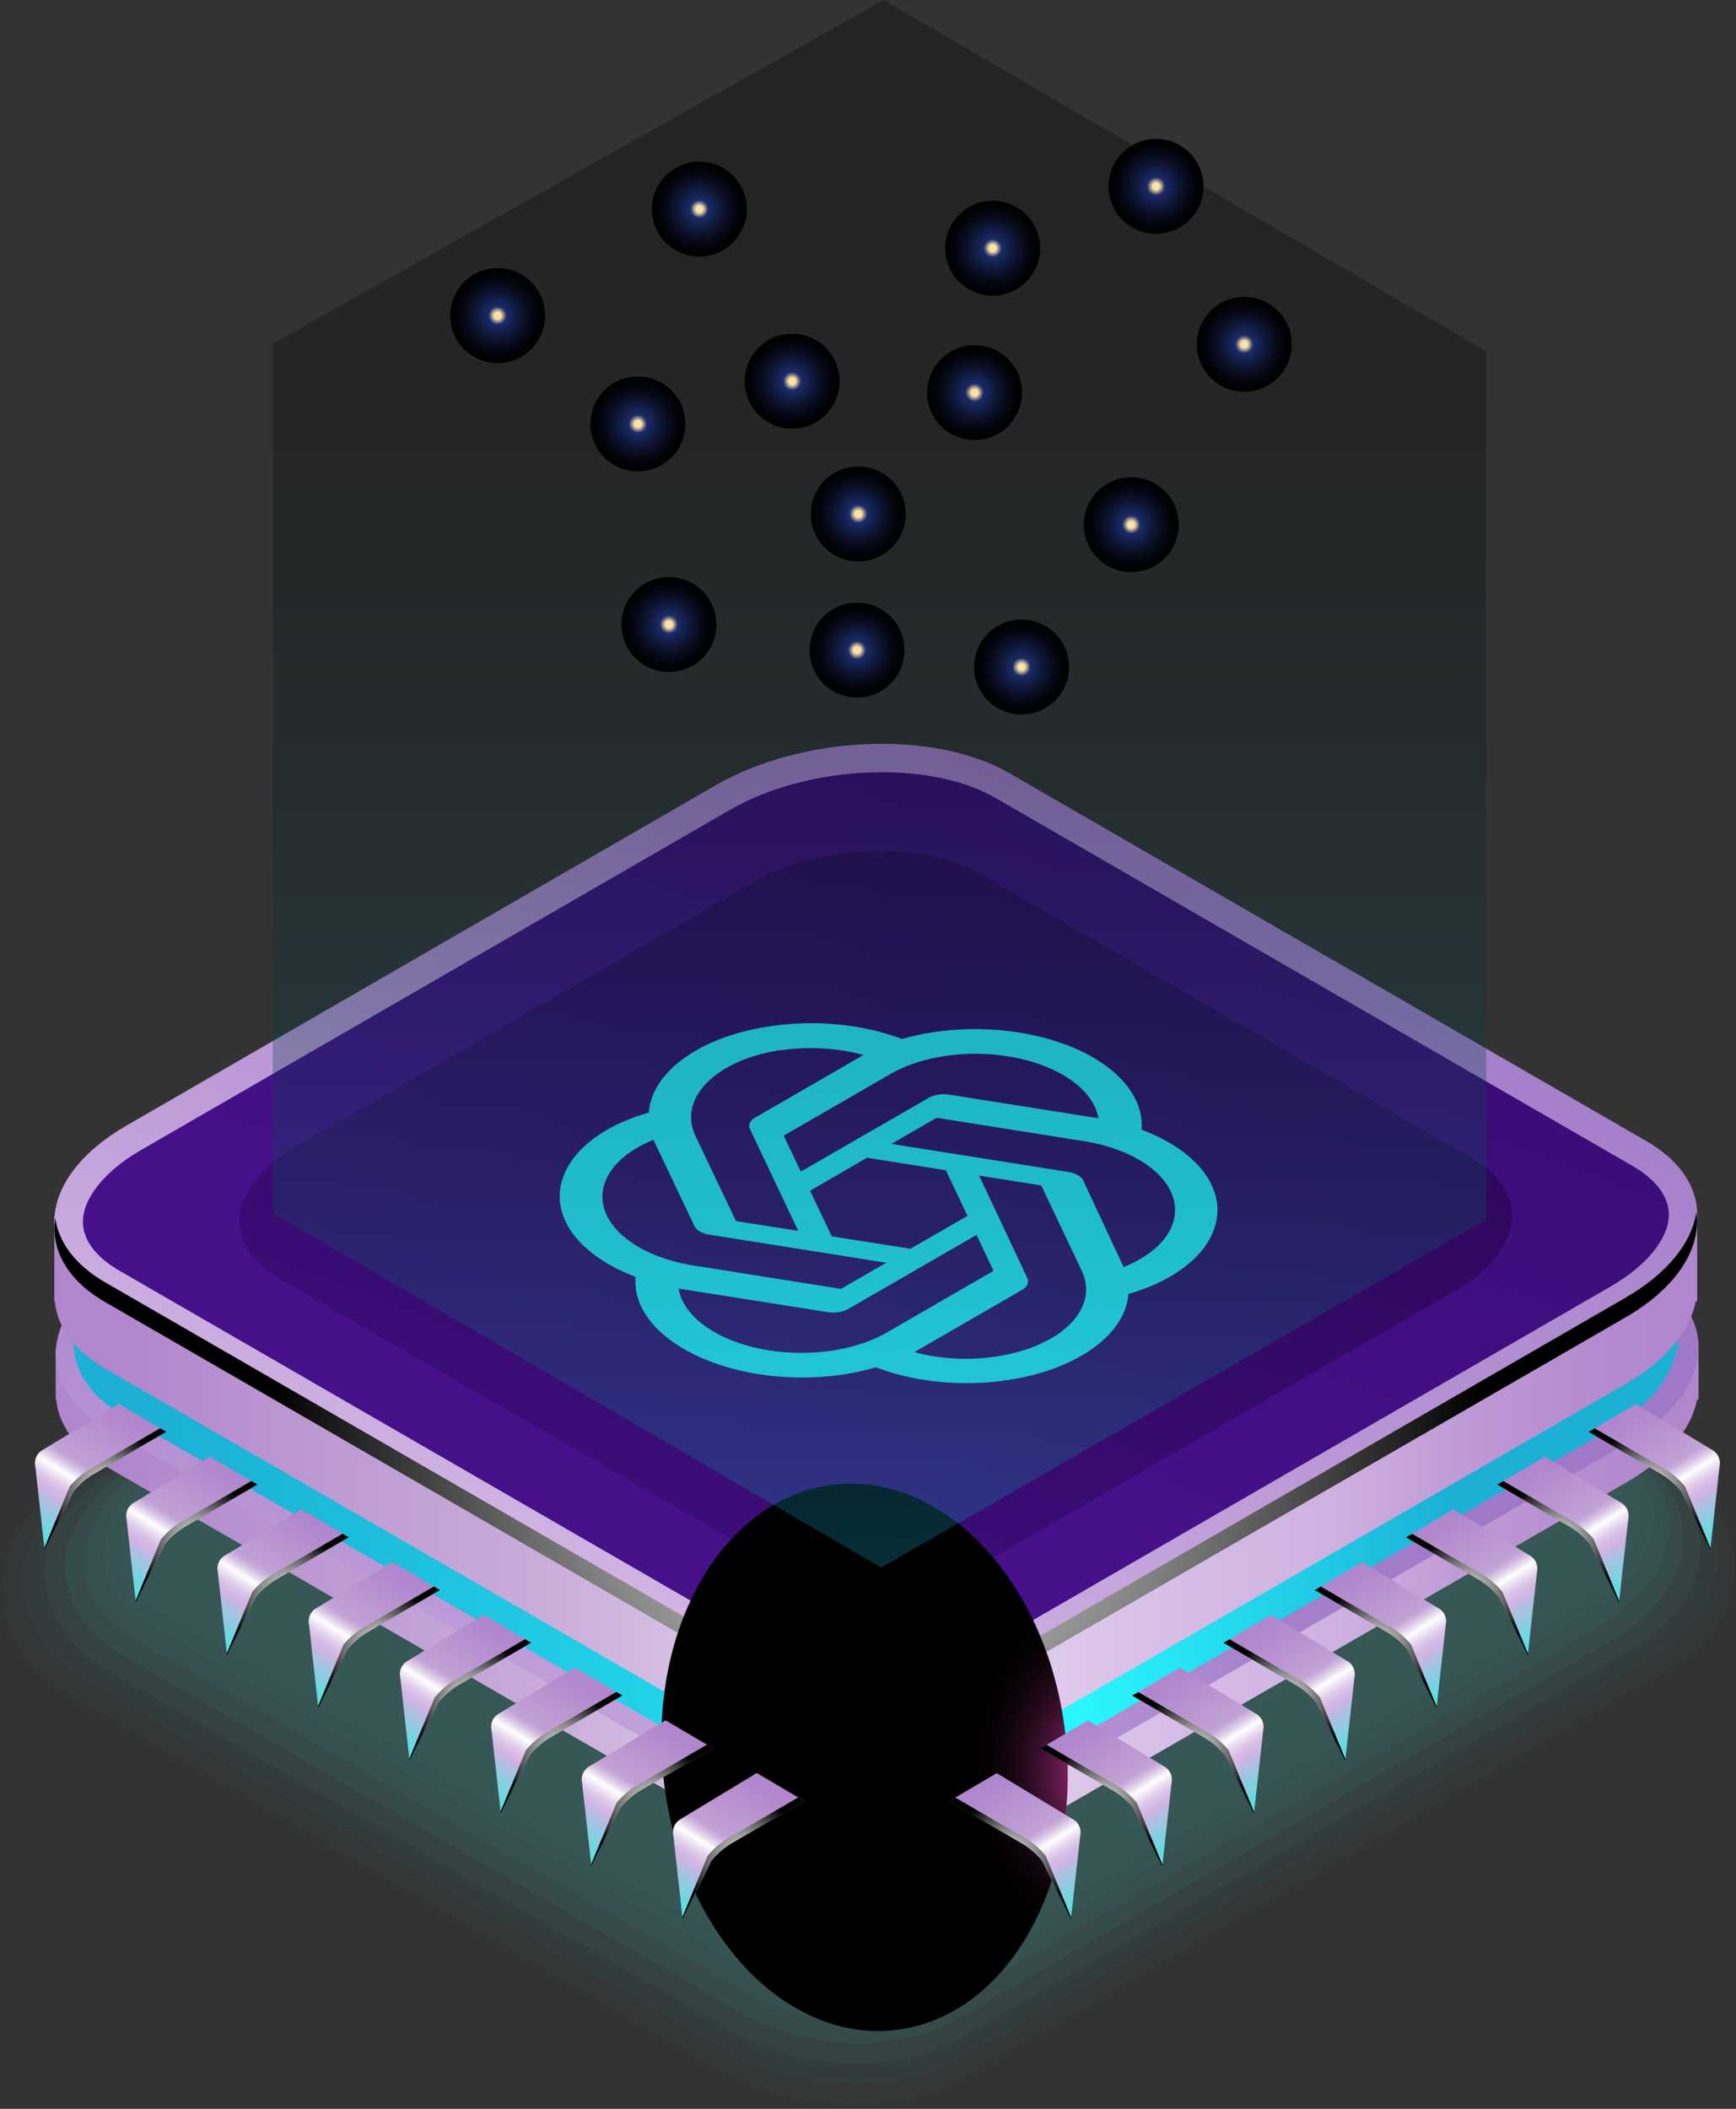 <svg xmlns="http://www.w3.org/2000/svg" width="266" height="323" fill="none"><rect width="100%" height="100%" fill="#333333" stroke="none"/><g fill="#43E8E1" opacity=".2"><path d="M130.665 322.37c6.28 0 11.97-1.37 16.47-3.97l109.13-63.15c6.01-3.47 9.45-8.96 9.45-15.06 0-6.69-4.15-12.92-11.38-17.09l-98.99-57.15c-5.68-3.28-12.78-5.08-20-5.08-6.28 0-11.97 1.37-16.47 3.97L9.735 227.98c-6.01 3.47-9.45 8.96-9.45 15.05 0 6.69 4.15 12.91 11.38 17.09l98.99 57.15c5.68 3.28 12.78 5.08 20 5.08l.01.02z" opacity=".1"/><path d="m119.766 165.28-106.52 61.64c-5.46 3.15-9.44 8.77-9.67 14.31-.26 6.4 3.31 12.58 10.49 16.73l97.6 56.35c5.54 3.2 12.48 4.94 19.49 4.91 4.27-.02 8.25-.71 11.75-1.98 1.42-.51 3.02-1.27 4.26-1.99l106.28-61.5c5.46-3.15 9.41-8.75 9.64-14.29.26-6.4-3.31-12.58-10.49-16.73l-97.1-56.06c-2.05-1.19-4.82-2.43-7.2-3.19a42.138 42.138 0 0 0-12.36-2c-6.14-.05-11.77 1.26-16.17 3.8z" opacity=".18"/><path d="m120.656 165.73-103.9 60.12c-4.91 2.84-9.46 8.59-9.89 13.57-.53 6.15 2.47 12.25 9.61 16.37l96.21 55.55c5.39 3.11 12.18 4.79 18.97 4.74 4.16-.03 8.03-.75 11.41-2 1.27-.47 3.01-1.32 4.13-1.96l103.44-59.85c4.91-2.84 9.39-8.56 9.82-13.53.53-6.15-2.47-12.25-9.61-16.37l-95.21-54.97c-1.85-1.07-4.89-2.49-7.03-3.19-3.78-1.24-7.9-2.03-12.08-2.1-6.01-.1-11.56 1.14-15.87 3.63v-.01z" opacity=".26"/><path d="m121.556 166.17-101.29 58.61c-4.37 2.52-9.52 8.43-10.11 12.82-.8 5.94 1.63 11.91 8.72 16.01l94.82 54.74c5.25 3.03 11.87 4.64 18.46 4.56 4.04-.05 7.8-.79 11.07-2.03 1.13-.43 3.01-1.36 4-1.93l100.59-58.2c4.37-2.52 9.41-8.37 10.01-12.76.8-5.94-1.63-11.91-8.72-16.01l-93.32-53.88c-1.64-.95-4.96-2.55-6.86-3.19-3.69-1.25-7.71-2.09-11.8-2.2-5.88-.15-11.36 1.03-15.56 3.45l-.01.01z" opacity=".35"/><path d="m122.454 166.62-98.68 57.1c-3.82 2.21-10.33 8.2-10.33 12.08-2.12 5.48.79 11.58 7.83 15.65l93.43 53.94c5.1 2.95 11.57 4.49 17.94 4.39 3.93-.06 7.58-.84 10.74-2.05.98-.38 3-1.4 3.86-1.9l97.74-56.56c3.82-2.21 10.19-8.12 10.19-12 2.12-5.48-.79-11.58-7.84-15.64l-91.42-52.78c-1.44-.83-5.04-2.61-6.69-3.19-3.59-1.25-7.51-2.16-11.52-2.3-5.75-.2-11.16.91-15.26 3.28l.01-.02z" opacity=".43"/><path d="m123.356 167.07-96.06 55.59c-3.28 1.89-10.55 8.01-10.55 11.33-2.65 5.17-.05 11.24 6.95 15.28l92.03 53.14c4.96 2.86 11.27 4.34 17.43 4.21 3.82-.08 7.35-.88 10.4-2.08.84-.33 2.99-1.45 3.73-1.87l94.89-54.91c3.28-1.89 10.38-7.91 10.38-11.23 2.65-5.18.05-11.24-6.95-15.28l-89.53-51.69c-1.23-.71-5.11-2.68-6.52-3.18-3.49-1.26-7.32-2.22-11.24-2.4-5.62-.26-10.95.8-14.96 3.11v-.02z" opacity=".51"/><path d="m124.244 167.51-93.45 54.07c-2.73 1.58-10.77 7.82-10.77 10.59-3.18 4.87-.89 10.91 6.06 14.92l90.64 52.33c4.81 2.78 10.97 4.19 16.91 4.04 3.71-.1 7.13-.92 10.06-2.1.7-.28 2.98-1.49 3.6-1.85l92.05-53.26c2.73-1.58 10.56-7.7 10.56-10.47 3.18-4.87.89-10.91-6.06-14.92l-87.64-50.6c-1.03-.59-5.18-2.75-6.35-3.18-3.4-1.26-7.13-2.29-10.96-2.51-5.49-.31-10.75.68-14.66 2.94h.01z" opacity=".59"/><path d="m125.146 167.96-90.83 52.56c-2.18 1.26-10.99 7.63-10.99 9.84-3.71 4.57-1.73 10.57 5.18 14.56l89.25 51.53c4.67 2.69 10.66 4.04 16.4 3.87 3.6-.11 6.9-.96 9.73-2.13.56-.23 2.98-1.53 3.47-1.82l89.2-51.62c2.18-1.26 10.75-7.49 10.75-9.71 3.71-4.57 1.73-10.57-5.18-14.56l-85.75-49.51c-.82-.47-5.25-2.82-6.18-3.18-3.31-1.26-6.93-2.36-10.69-2.61-5.35-.36-10.55.57-14.35 2.77l-.01.01z" opacity=".67"/><path d="m126.046 168.4-88.22 51.05c-1.64.95-11.21 7.44-11.21 9.1-4.23 4.27-2.57 10.24 4.29 14.2l87.86 50.72c4.52 2.61 10.36 3.89 15.88 3.69 3.48-.13 6.67-1 9.39-2.15.42-.18 2.97-1.57 3.34-1.79l86.35-49.97c1.64-.95 10.93-7.28 10.93-8.94 4.23-4.27 2.57-10.24-4.29-14.2l-83.86-48.41c-.62-.36-5.31-2.9-6.01-3.18-3.21-1.27-6.74-2.42-10.41-2.71-5.22-.41-10.34.45-14.05 2.59h.01z" opacity=".75"/><path d="m126.945 168.85-85.61 49.54c-1.09.63-11.43 7.25-11.43 8.36-4.76 3.97-3.41 9.9 3.4 13.84l86.47 49.92c4.38 2.53 10.06 3.74 15.37 3.52 3.37-.14 6.45-1.04 9.05-2.18.28-.12 2.96-1.62 3.21-1.76l83.51-48.32c1.09-.63 11.12-7.07 11.12-8.18 4.76-3.97 3.41-9.9-3.4-13.84l-81.96-47.32c-.41-.24-5.38-2.99-5.84-3.18-3.12-1.28-6.55-2.49-10.13-2.81-5.09-.46-10.14.34-13.75 2.42l-.01-.01z" opacity=".84"/><path d="m127.835 169.29-82.99 48.02c-.55.32-11.65 7.06-11.65 7.61-5.29 3.66-4.25 9.57 2.52 13.48l85.07 49.12c4.23 2.44 9.76 3.59 14.85 3.34 3.26-.16 6.22-1.08 8.72-2.2.14-.06 2.95-1.66 3.08-1.73l80.66-46.67c.55-.32 11.31-6.86 11.31-7.41 5.29-3.66 4.25-9.57-2.52-13.48l-80.07-46.23c-.21-.12-5.44-3.08-5.67-3.18-3.03-1.28-6.35-2.56-9.85-2.92-4.96-.51-9.94.22-13.45 2.25h-.01z" opacity=".92"/><path d="m144.516 285.49 92.25-53.38c5.82-3.36 5.09-9.23-1.63-13.12l-83.68-48.31c-6.72-3.88-16.89-4.3-22.72-.94l-92.25 53.38c-5.82 3.36-5.09 9.23 1.63 13.12l83.68 48.31c6.72 3.88 16.89 4.3 22.72.94z"/></g><path fill="url(#a)" d="M260.275 206.58h-2.51c-1.27-1.63-3.02-3.13-5.29-4.44l-97.59-56.35c-11.55-6.67-31.72-5.83-45.06 1.87l-90.25 52.11c-3.54 2.05-6.22 4.38-8.07 6.81h-2.97v7.78h.08c.37 3.87 2.9 7.53 7.72 10.31l97.59 56.35c11.55 6.67 31.72 5.83 45.06-1.87l90.25-52.11c6.33-3.66 9.95-8.2 10.8-12.68h.23v-7.78h.01z"/><path fill="url(#b)" d="m113.926 275.08-97.59-56.35c-11.55-6.67-10.1-18.32 3.24-26.02l90.25-52.11c13.34-7.7 33.51-8.54 45.06-1.87l97.59 56.35c11.55 6.67 10.1 18.32-3.24 26.02l-90.25 52.11c-13.34 7.7-33.51 8.54-45.06 1.87z"/><path fill="url(#c)" d="M257.116 193.13h-2.45c-1.24-1.59-2.95-3.06-5.17-4.34l-95.31-55.02c-11.28-6.51-30.98-5.7-44 1.82l-88.14 50.89c-3.46 2-6.08 4.27-7.88 6.65h-2.9v13.6h.08c.36 3.78 2.83 7.35 7.54 10.07l95.31 55.03c11.28 6.51 30.98 5.69 44-1.82l88.14-50.89c6.18-3.57 9.72-8.01 10.55-12.38h.22v-13.6l.01-.01z"/><path fill="url(#d)" d="M260.064 186.27h-2.51c-1.27-1.63-3.02-3.13-5.29-4.44l-97.59-56.35c-11.55-6.67-31.72-5.83-45.06 1.87l-90.25 52.11c-3.54 2.05-6.22 4.38-8.07 6.81h-2.97v13.07h.08c.37 3.87 2.9 7.53 7.72 10.31l97.59 56.35c11.55 6.67 31.72 5.83 45.06-1.87l90.25-52.11c6.33-3.66 9.95-8.2 10.8-12.68h.23v-13.07h.01z"/><path fill="url(#e)" d="m113.725 254.78-97.6-56.35c-11.55-6.67-10.1-18.32 3.24-26.02l90.25-52.11c13.34-7.7 33.51-8.54 45.06-1.87l97.59 56.35c11.55 6.67 10.1 18.32-3.24 26.02l-90.25 52.11c-13.34 7.7-33.51 8.54-45.06 1.87h.01z"/><path fill="url(#f)" d="M133.295 254.91c-6.84 0-13.01-1.39-17.39-3.92l-97.59-56.35c-2.56-1.48-5.61-3.98-5.61-7.52 0-3.54 3.31-7.74 8.85-10.94l90.25-52.11c6.37-3.68 14.86-5.79 23.31-5.79 6.84 0 13.01 1.39 17.39 3.92l97.59 56.35c2.56 1.48 5.61 3.98 5.61 7.52 0 3.54-3.31 7.74-8.85 10.94l-90.25 52.11c-6.37 3.68-14.86 5.78-23.31 5.78v.01z"/><path fill="url(#g)" d="m118.346 239.41-75.59-43.64c-8.95-5.16-7.82-14.19 2.51-20.15l69.9-40.36c10.33-5.96 25.96-6.61 34.9-1.45l75.59 43.64c8.95 5.16 7.82 14.19-2.51 20.15l-69.9 40.36c-10.33 5.96-25.96 6.61-34.9 1.45z"/><path fill="url(#h)" d="m249.036 198.79-90.25 52.11c-13.34 7.7-33.51 8.54-45.06 1.87l-97.6-56.35c-4.63-2.68-7.14-6.16-7.66-9.86-.71 4.8 1.78 9.49 7.66 12.88l97.59 56.35c11.55 6.67 31.72 5.83 45.06-1.87l90.25-52.11c7.98-4.61 11.67-10.63 10.9-16.15-.69 4.63-4.35 9.36-10.9 13.13h.01z" style="mix-blend-mode:color-dodge"/><path fill="url(#i)" d="M137.085 310.945c17.001-1.877 28.718-22.102 26.171-45.175-2.547-23.072-18.394-40.254-35.395-38.377-17.001 1.876-28.718 22.102-26.171 45.174 2.547 23.073 18.394 40.255 35.395 38.378z" style="mix-blend-mode:color-dodge"/><path fill="url(#j)" d="m243.416 219.31 7.27-4.28 11.73 7.09c.86.52 1.28 1.53 1.06 2.51l-1.42 12.78-4.41-8.96a11.54 11.54 0 0 0-3.11-2.67l-11.11-6.47h-.01z"/><path fill="url(#k)" d="M258.206 227.7a11.54 11.54 0 0 0-3.11-2.67l-10.75-6.26-.93.54 11.11 6.47c1.19.69 2.24 1.6 3.11 2.67l4.41 8.96.06-.25-3.91-9.46h.01z" style="mix-blend-mode:color-dodge"/><path fill="url(#l)" d="m229.426 227.39 7.27-4.28 11.73 7.09c.86.52 1.28 1.53 1.06 2.51l-1.42 12.78-4.41-8.96a11.54 11.54 0 0 0-3.11-2.67l-11.11-6.47h-.01z"/><path fill="url(#m)" d="M244.216 235.78a11.54 11.54 0 0 0-3.11-2.67l-10.75-6.26-.93.54 11.11 6.47c1.19.69 2.24 1.6 3.11 2.67l4.41 8.96.06-.25-3.91-9.46h.01z" style="mix-blend-mode:color-dodge"/><path fill="url(#n)" d="m215.445 235.47 7.27-4.28 11.73 7.09c.86.52 1.28 1.53 1.06 2.51l-1.42 12.78-4.41-8.96a11.54 11.54 0 0 0-3.11-2.67l-11.11-6.47h-.01z"/><path fill="url(#o)" d="M230.235 243.86a11.54 11.54 0 0 0-3.11-2.67l-10.75-6.26-.93.54 11.11 6.47c1.19.69 2.24 1.6 3.11 2.67l4.41 8.96.06-.25-3.91-9.46h.01z" style="mix-blend-mode:color-dodge"/><path fill="url(#p)" d="m201.465 243.55 7.27-4.28 11.73 7.09c.86.52 1.28 1.53 1.06 2.51l-1.42 12.78-4.41-8.96a11.54 11.54 0 0 0-3.11-2.67l-11.11-6.47h-.01z"/><path fill="url(#q)" d="M216.245 251.94a11.54 11.54 0 0 0-3.11-2.67l-10.75-6.26-.93.54 11.11 6.47c1.19.69 2.24 1.6 3.11 2.67l4.41 8.96.06-.25-3.91-9.46h.01z" style="mix-blend-mode:color-dodge"/><path fill="url(#r)" d="m187.475 251.63 7.27-4.28 11.73 7.09c.86.52 1.28 1.53 1.06 2.51l-1.42 12.78-4.41-8.96a11.54 11.54 0 0 0-3.11-2.67l-11.11-6.47h-.01z"/><path fill="url(#s)" d="M202.265 260.02a11.54 11.54 0 0 0-3.11-2.67l-10.75-6.26-.93.54 11.11 6.47c1.19.69 2.24 1.6 3.11 2.67l4.41 8.96.06-.25-3.91-9.46h.01z" style="mix-blend-mode:color-dodge"/><path fill="url(#t)" d="m173.496 259.71 7.27-4.28 11.73 7.09c.86.52 1.28 1.53 1.06 2.51l-1.42 12.78-4.41-8.96a11.54 11.54 0 0 0-3.11-2.67l-11.11-6.47h-.01z"/><path fill="url(#u)" d="M188.274 268.1a11.54 11.54 0 0 0-3.11-2.67l-10.75-6.26-.93.54 11.11 6.47c1.19.69 2.24 1.6 3.11 2.67l4.41 8.96.06-.25-3.91-9.46h.01z" style="mix-blend-mode:color-dodge"/><path fill="url(#v)" d="m159.445 267.79 7.27-4.28 11.73 7.09c.86.52 1.28 1.53 1.06 2.51l-1.42 12.78-4.41-8.96a11.54 11.54 0 0 0-3.11-2.67l-11.11-6.47h-.01z"/><path fill="url(#w)" d="M174.226 276.18a11.54 11.54 0 0 0-3.11-2.67l-10.75-6.26-.93.54 11.11 6.47c1.19.69 2.24 1.6 3.11 2.67l4.41 8.96.06-.25-3.91-9.46h.01z" style="mix-blend-mode:color-dodge"/><path fill="url(#x)" d="m145.455 275.87 7.27-4.28 11.73 7.09c.86.52 1.28 1.53 1.06 2.51l-1.42 12.78-4.41-8.96a11.54 11.54 0 0 0-3.11-2.67l-11.11-6.47h-.01z"/><path fill="url(#y)" d="M160.245 284.26a11.54 11.54 0 0 0-3.11-2.67l-10.75-6.26-.93.54 11.11 6.47c1.19.69 2.24 1.6 3.11 2.67l4.41 8.96.06-.25-3.91-9.46h.01z" style="mix-blend-mode:color-dodge"/><path fill="url(#z)" d="m25.465 219.31-7.27-4.28-11.72 7.09a2.32 2.32 0 0 0-1.06 2.5l1.42 12.78 4.41-8.95a11.54 11.54 0 0 1 3.11-2.67l11.11-6.47z"/><path fill="url(#A)" d="M10.685 227.69a11.54 11.54 0 0 1 3.11-2.67l10.74-6.26.93.54-11.11 6.47c-1.19.69-2.24 1.6-3.11 2.67l-4.41 8.95-.06-.25 3.91-9.46v.01z" style="mix-blend-mode:color-dodge"/><path fill="url(#B)" d="m39.446 227.39-7.27-4.28-11.72 7.09a2.32 2.32 0 0 0-1.06 2.5l1.42 12.78 4.41-8.95a11.54 11.54 0 0 1 3.11-2.67l11.11-6.47z"/><path fill="url(#C)" d="M24.666 235.77a11.54 11.54 0 0 1 3.11-2.67l10.74-6.26.93.54-11.11 6.47c-1.19.69-2.24 1.6-3.11 2.67l-4.41 8.95-.06-.25 3.91-9.46v.01z" style="mix-blend-mode:color-dodge"/><path fill="url(#D)" d="m53.424 235.46-7.27-4.28-11.72 7.09a2.32 2.32 0 0 0-1.06 2.5l1.42 12.78 4.41-8.95a11.54 11.54 0 0 1 3.11-2.67l11.11-6.47z"/><path fill="#28E9F8" fill-rule="evenodd" d="M172.91 198.185c6.372-1.831 11.029-5.163 12.803-9.156 2.786-6.071-1.575-12.541-10.794-15.999.421-5.184-3.994-10.149-11.563-13.003-7.569-2.854-17.161-3.19-25.152-.882-6.008-2.301-13.391-3-20.289-1.945-10.553 1.567-18.025 6.919-18.505 13.215-6.389 1.821-11.046 5.153-12.82 9.145-2.768 6.082 1.593 12.552 10.812 16.01-.38 4.122 2.345 8.153 7.469 11.09 7.784 4.494 19.636 5.623 29.334 2.764 6.009 2.302 13.392 3.001 20.29 1.945 10.48-1.587 17.918-6.919 18.415-13.184zm-63.463 5.834c-3.111-1.796-5.049-4.143-5.471-6.66l.644.105 22.183 3.509c1.127.18 2.321-.011 3.155-.472l19.669-11.355 2.563 5.412c.019.051.02.113-.051.154l-16.282 9.4c-7.272 4.177-19.058 4.131-26.41-.093zm-16.525-23.444c1.097-2.439 3.643-4.553 7.216-5.992l.165.382 6.096 12.816c.311.651 1.192 1.16 2.301 1.329l27.103 4.301-6.811 3.932a.47.47 0 0 1-.267.051l-22.451-3.562c-9.983-1.585-15.963-7.515-13.352-13.257zm26.625-19.688c4.242-.643 8.763-.389 12.758.709l-16.566 9.564c-.833.46-1.147 1.16-.818 1.8l7.397 15.574-9.374-1.48c-.108-.021-.179-.062-.216-.124l-6.169-12.941c-2.711-5.762 3.113-11.636 13.041-13.154l-.071.041.018.011zm37.853 34.835-7.38-15.666 9.357 1.49c.107.021.179.062.215.124l6.152 12.951c1.922 4.038-.367 8.328-5.853 10.997-5.486 2.669-13.193 3.257-19.803 1.489l16.566-9.563c.78-.492 1.057-1.171.746-1.822zm14.748-1.663-.165-.383-5.99-12.836c-.311-.651-1.192-1.159-2.319-1.339l-27.085-4.291 6.811-3.932a.37.37 0 0 1 .267-.05l22.416 3.561c7.013 1.12 12.337 4.46 13.653 8.578 1.316 4.119-1.599 8.292-7.481 10.671l-.071.041-.036-.02zm-49.437-14.615-2.581-5.402c-.018-.051-.019-.113.052-.154l16.246-9.379c5.09-2.939 12.704-3.888 19.524-2.429 6.838 1.45 11.63 5.035 12.357 9.203l-.644-.106-22.182-3.509c-1.127-.18-2.322.011-3.155.472l-19.617 11.304zm10.136-2.115 12.075 1.913 3.332 6.982-8.744 5.047-12.058-1.902-3.331-6.982 8.726-5.058z" clip-rule="evenodd"/><path fill="url(#E)" d="M38.644 243.85a11.54 11.54 0 0 1 3.11-2.67l10.74-6.26.93.54-11.11 6.47c-1.19.69-2.24 1.6-3.11 2.67l-4.41 8.95-.06-.25 3.91-9.46v.01z" style="mix-blend-mode:color-dodge"/><path fill="url(#F)" d="m67.405 243.54-7.27-4.28-11.72 7.09a2.32 2.32 0 0 0-1.06 2.5l1.42 12.78 4.41-8.95a11.54 11.54 0 0 1 3.11-2.67l11.11-6.47z"/><path fill="url(#G)" d="M52.625 251.93a11.54 11.54 0 0 1 3.11-2.67l10.74-6.26.93.54-11.11 6.47c-1.19.69-2.24 1.6-3.11 2.67l-4.41 8.95-.06-.25 3.91-9.46v.01z" style="mix-blend-mode:color-dodge"/><path fill="url(#H)" d="m81.385 251.62-7.27-4.28-11.72 7.09a2.32 2.32 0 0 0-1.06 2.5l1.42 12.78 4.41-8.95a11.54 11.54 0 0 1 3.11-2.67l11.11-6.47z"/><path fill="url(#I)" d="M66.605 260a11.54 11.54 0 0 1 3.11-2.67l10.74-6.26.93.54-11.11 6.47c-1.19.69-2.24 1.6-3.11 2.67l-4.41 8.95-.06-.25 3.91-9.46v.01z" style="mix-blend-mode:color-dodge"/><path fill="url(#J)" d="m95.366 259.7-7.27-4.28-11.72 7.09a2.32 2.32 0 0 0-1.06 2.5l1.42 12.78 4.41-8.95a11.54 11.54 0 0 1 3.11-2.67l11.11-6.47z"/><path fill="url(#K)" d="M80.586 268.08a11.54 11.54 0 0 1 3.11-2.67l10.74-6.26.93.54-11.11 6.47c-1.19.69-2.24 1.6-3.11 2.67l-4.41 8.95-.06-.25 3.91-9.46v.01z" style="mix-blend-mode:color-dodge"/><path fill="url(#L)" d="m109.244 267.77-7.27-4.28-11.72 7.09a2.32 2.32 0 0 0-1.06 2.5l1.42 12.78 4.41-8.95a11.54 11.54 0 0 1 3.11-2.67l11.11-6.47z"/><path fill="url(#M)" d="M94.465 276.16a11.54 11.54 0 0 1 3.11-2.67l10.74-6.26.93.54-11.11 6.47c-1.19.69-2.24 1.6-3.11 2.67l-4.41 8.95-.06-.25 3.91-9.46v.01z" style="mix-blend-mode:color-dodge"/><path fill="url(#N)" d="m123.225 275.85-7.27-4.28-11.72 7.09a2.32 2.32 0 0 0-1.06 2.5l1.42 12.78 4.41-8.95a11.54 11.54 0 0 1 3.11-2.67l11.11-6.47z"/><path fill="url(#O)" d="M108.445 284.24a11.54 11.54 0 0 1 3.11-2.67l10.74-6.26.93.54-11.11 6.47c-1.19.69-2.24 1.6-3.11 2.67l-4.41 8.95-.06-.25 3.91-9.46v.01z" style="mix-blend-mode:color-dodge"/><path fill="url(#P)" fill-opacity=".3" d="M227.715 53.77 135.375 0l-93.57 52.62v133.19l93.23 54.29 92.68-53.31V53.77z" style="mix-blend-mode:screen"/><path fill="url(#Q)" d="M156.526 109.44a7.27 7.27 0 1 0 0-14.54 7.27 7.27 0 0 0 0 14.54z" style="mix-blend-mode:color-dodge"/><path fill="url(#R)" d="M131.504 85.99a7.27 7.27 0 1 0 0-14.54 7.27 7.27 0 0 0 0 14.54z" style="mix-blend-mode:color-dodge"/><path fill="url(#S)" d="M131.315 106.85a7.27 7.27 0 1 0 0-14.54 7.27 7.27 0 0 0 0 14.54z" style="mix-blend-mode:color-dodge"/><path fill="url(#T)" d="M76.245 55.61a7.27 7.27 0 1 0 0-14.54 7.27 7.27 0 0 0 0 14.54z" style="mix-blend-mode:color-dodge"/><path fill="url(#U)" d="M107.155 39.3a7.27 7.27 0 1 0 0-14.54 7.27 7.27 0 0 0 0 14.54z" style="mix-blend-mode:color-dodge"/><path fill="url(#V)" d="M121.375 65.66a7.27 7.27 0 0 0 7.27-7.27 7.27 7.27 0 1 0-7.27 7.27z" style="mix-blend-mode:color-dodge"/><path fill="url(#W)" d="M102.495 102.93a7.27 7.27 0 1 0 0-14.54 7.27 7.27 0 0 0 0 14.54z" style="mix-blend-mode:color-dodge"/><path fill="url(#X)" d="M104.818 66.608a7.27 7.27 0 1 0-14.15-3.35 7.27 7.27 0 0 0 14.15 3.35z" style="mix-blend-mode:color-dodge"/><path fill="url(#Y)" d="M152.106 45.29a7.27 7.27 0 1 0 0-14.54 7.27 7.27 0 0 0 0 14.54z" style="mix-blend-mode:color-dodge"/><path fill="url(#Z)" d="M190.655 60.01a7.27 7.27 0 1 0 0-14.54 7.27 7.27 0 0 0 0 14.54z" style="mix-blend-mode:color-dodge"/><path fill="url(#aa)" d="M177.135 35.81a7.27 7.27 0 1 0 0-14.54 7.27 7.27 0 0 0 0 14.54z" style="mix-blend-mode:color-dodge"/><path fill="url(#ab)" d="M180.526 81.465a7.27 7.27 0 1 0-14.373-2.205 7.27 7.27 0 0 0 14.373 2.205z" style="mix-blend-mode:color-dodge"/><path fill="url(#ac)" d="M149.325 67.41a7.27 7.27 0 1 0 0-14.54 7.27 7.27 0 0 0 0 14.54z" style="mix-blend-mode:color-dodge"/><defs><radialGradient id="h" cx="0" cy="0" r="1" gradientTransform="translate(134.196 222.97) scale(92.81)" gradientUnits="userSpaceOnUse"><stop stop-color="#fff"/><stop offset="1"/></radialGradient><radialGradient id="i" cx="0" cy="0" r="1" gradientTransform="matrix(-4.607 -41.731 30.603 -3.379 168.976 272.219)" gradientUnits="userSpaceOnUse"><stop stop-color="#DC3DAA"/><stop offset=".05" stop-color="#BC3491"/><stop offset=".13" stop-color="#8B266B"/><stop offset=".22" stop-color="#601A4A"/><stop offset=".31" stop-color="#3D112F"/><stop offset=".4" stop-color="#22091A"/><stop offset=".49" stop-color="#0F040B"/><stop offset=".58" stop-color="#030102"/><stop offset=".68"/></radialGradient><radialGradient id="k" cx="0" cy="0" r="1" gradientTransform="matrix(9.33 0 0 9.33 252.766 228.09)" gradientUnits="userSpaceOnUse"><stop stop-color="#fff"/><stop offset="1"/></radialGradient><radialGradient id="m" cx="0" cy="0" r="1" gradientTransform="matrix(9.33 0 0 9.33 238.776 236.17)" gradientUnits="userSpaceOnUse"><stop stop-color="#fff"/><stop offset="1"/></radialGradient><radialGradient id="o" cx="0" cy="0" r="1" gradientTransform="matrix(9.33 0 0 9.33 224.795 244.25)" gradientUnits="userSpaceOnUse"><stop stop-color="#fff"/><stop offset="1"/></radialGradient><radialGradient id="q" cx="0" cy="0" r="1" gradientTransform="matrix(9.33 0 0 9.33 210.805 252.33)" gradientUnits="userSpaceOnUse"><stop stop-color="#fff"/><stop offset="1"/></radialGradient><radialGradient id="s" cx="0" cy="0" r="1" gradientTransform="matrix(9.33 0 0 9.33 196.825 260.41)" gradientUnits="userSpaceOnUse"><stop stop-color="#fff"/><stop offset="1"/></radialGradient><radialGradient id="u" cx="0" cy="0" r="1" gradientTransform="matrix(9.33 0 0 9.33 182.834 268.49)" gradientUnits="userSpaceOnUse"><stop stop-color="#fff"/><stop offset="1"/></radialGradient><radialGradient id="w" cx="0" cy="0" r="1" gradientTransform="matrix(9.33 0 0 9.33 168.786 276.57)" gradientUnits="userSpaceOnUse"><stop stop-color="#fff"/><stop offset="1"/></radialGradient><radialGradient id="y" cx="0" cy="0" r="1" gradientTransform="matrix(9.33 0 0 9.33 154.805 284.65)" gradientUnits="userSpaceOnUse"><stop stop-color="#fff"/><stop offset="1"/></radialGradient><radialGradient id="A" cx="0" cy="0" r="1" gradientTransform="rotate(180 8.063 114.04) scale(9.33)" gradientUnits="userSpaceOnUse"><stop stop-color="#fff"/><stop offset="1"/></radialGradient><radialGradient id="C" cx="0" cy="0" r="1" gradientTransform="rotate(180 15.053 118.08) scale(9.33)" gradientUnits="userSpaceOnUse"><stop stop-color="#fff"/><stop offset="1"/></radialGradient><radialGradient id="E" cx="0" cy="0" r="1" gradientTransform="rotate(180 22.042 122.12) scale(9.33)" gradientUnits="userSpaceOnUse"><stop stop-color="#fff"/><stop offset="1"/></radialGradient><radialGradient id="G" cx="0" cy="0" r="1" gradientTransform="rotate(180 29.027 126.16) scale(9.33)" gradientUnits="userSpaceOnUse"><stop stop-color="#fff"/><stop offset="1"/></radialGradient><radialGradient id="I" cx="0" cy="0" r="1" gradientTransform="matrix(-9.33 0 0 -9.33 72.035 260.39)" gradientUnits="userSpaceOnUse"><stop stop-color="#fff"/><stop offset="1"/></radialGradient><radialGradient id="K" cx="0" cy="0" r="1" gradientTransform="matrix(-9.33 0 0 -9.33 86.016 268.47)" gradientUnits="userSpaceOnUse"><stop stop-color="#fff"/><stop offset="1"/></radialGradient><radialGradient id="M" cx="0" cy="0" r="1" gradientTransform="matrix(-9.33 0 0 -9.33 99.905 276.55)" gradientUnits="userSpaceOnUse"><stop stop-color="#fff"/><stop offset="1"/></radialGradient><radialGradient id="O" cx="0" cy="0" r="1" gradientTransform="rotate(180 56.942 142.315) scale(9.33)" gradientUnits="userSpaceOnUse"><stop stop-color="#fff"/><stop offset="1"/></radialGradient><radialGradient id="Q" cx="0" cy="0" r="1" gradientTransform="matrix(7.27 0 0 7.27 156.526 102.17)" gradientUnits="userSpaceOnUse"><stop offset=".07" stop-color="#FEE2A6"/><stop offset=".14" stop-color="#797782"/><stop offset=".19" stop-color="#1B2B69"/><stop offset=".26" stop-color="#17255B"/><stop offset=".49" stop-color="#0D1533"/><stop offset=".69" stop-color="#060917"/><stop offset=".87" stop-color="#010206"/><stop offset="1"/></radialGradient><radialGradient id="R" cx="0" cy="0" r="1" gradientTransform="matrix(7.27 0 0 7.27 131.504 78.72)" gradientUnits="userSpaceOnUse"><stop offset=".07" stop-color="#FEE2A6"/><stop offset=".14" stop-color="#797782"/><stop offset=".19" stop-color="#1B2B69"/><stop offset=".26" stop-color="#17255B"/><stop offset=".49" stop-color="#0D1533"/><stop offset=".69" stop-color="#060917"/><stop offset=".87" stop-color="#010206"/><stop offset="1"/></radialGradient><radialGradient id="S" cx="0" cy="0" r="1" gradientTransform="matrix(7.27 0 0 7.27 131.315 99.58)" gradientUnits="userSpaceOnUse"><stop offset=".07" stop-color="#FEE2A6"/><stop offset=".14" stop-color="#797782"/><stop offset=".19" stop-color="#1B2B69"/><stop offset=".26" stop-color="#17255B"/><stop offset=".49" stop-color="#0D1533"/><stop offset=".69" stop-color="#060917"/><stop offset=".87" stop-color="#010206"/><stop offset="1"/></radialGradient><radialGradient id="T" cx="0" cy="0" r="1" gradientTransform="matrix(7.27 0 0 7.27 76.245 48.34)" gradientUnits="userSpaceOnUse"><stop offset=".07" stop-color="#FEE2A6"/><stop offset=".14" stop-color="#797782"/><stop offset=".19" stop-color="#1B2B69"/><stop offset=".26" stop-color="#17255B"/><stop offset=".49" stop-color="#0D1533"/><stop offset=".69" stop-color="#060917"/><stop offset=".87" stop-color="#010206"/><stop offset="1"/></radialGradient><radialGradient id="U" cx="0" cy="0" r="1" gradientTransform="matrix(7.27 0 0 7.27 107.155 32.03)" gradientUnits="userSpaceOnUse"><stop offset=".07" stop-color="#FEE2A6"/><stop offset=".14" stop-color="#797782"/><stop offset=".19" stop-color="#1B2B69"/><stop offset=".26" stop-color="#17255B"/><stop offset=".49" stop-color="#0D1533"/><stop offset=".69" stop-color="#060917"/><stop offset=".87" stop-color="#010206"/><stop offset="1"/></radialGradient><radialGradient id="V" cx="0" cy="0" r="1" gradientTransform="matrix(7.27 0 0 7.27 121.375 58.39)" gradientUnits="userSpaceOnUse"><stop offset=".07" stop-color="#FEE2A6"/><stop offset=".14" stop-color="#797782"/><stop offset=".19" stop-color="#1B2B69"/><stop offset=".26" stop-color="#17255B"/><stop offset=".49" stop-color="#0D1533"/><stop offset=".69" stop-color="#060917"/><stop offset=".87" stop-color="#010206"/><stop offset="1"/></radialGradient><radialGradient id="W" cx="0" cy="0" r="1" gradientTransform="matrix(7.27 0 0 7.27 102.495 95.66)" gradientUnits="userSpaceOnUse"><stop offset=".07" stop-color="#FEE2A6"/><stop offset=".14" stop-color="#797782"/><stop offset=".19" stop-color="#1B2B69"/><stop offset=".26" stop-color="#17255B"/><stop offset=".49" stop-color="#0D1533"/><stop offset=".69" stop-color="#060917"/><stop offset=".87" stop-color="#010206"/><stop offset="1"/></radialGradient><radialGradient id="X" cx="0" cy="0" r="1" gradientTransform="matrix(7.27 0 0 7.27 97.741 64.94)" gradientUnits="userSpaceOnUse"><stop offset=".07" stop-color="#FEE2A6"/><stop offset=".14" stop-color="#797782"/><stop offset=".19" stop-color="#1B2B69"/><stop offset=".26" stop-color="#17255B"/><stop offset=".49" stop-color="#0D1533"/><stop offset=".69" stop-color="#060917"/><stop offset=".87" stop-color="#010206"/><stop offset="1"/></radialGradient><radialGradient id="Y" cx="0" cy="0" r="1" gradientTransform="matrix(7.27 0 0 7.27 152.106 38.02)" gradientUnits="userSpaceOnUse"><stop offset=".07" stop-color="#FEE2A6"/><stop offset=".14" stop-color="#797782"/><stop offset=".19" stop-color="#1B2B69"/><stop offset=".26" stop-color="#17255B"/><stop offset=".49" stop-color="#0D1533"/><stop offset=".69" stop-color="#060917"/><stop offset=".87" stop-color="#010206"/><stop offset="1"/></radialGradient><radialGradient id="Z" cx="0" cy="0" r="1" gradientTransform="matrix(7.27 0 0 7.27 190.655 52.74)" gradientUnits="userSpaceOnUse"><stop offset=".07" stop-color="#FEE2A6"/><stop offset=".14" stop-color="#797782"/><stop offset=".19" stop-color="#1B2B69"/><stop offset=".26" stop-color="#17255B"/><stop offset=".49" stop-color="#0D1533"/><stop offset=".69" stop-color="#060917"/><stop offset=".87" stop-color="#010206"/><stop offset="1"/></radialGradient><radialGradient id="aa" cx="0" cy="0" r="1" gradientTransform="matrix(7.27 0 0 7.27 177.135 28.54)" gradientUnits="userSpaceOnUse"><stop offset=".07" stop-color="#FEE2A6"/><stop offset=".14" stop-color="#797782"/><stop offset=".19" stop-color="#1B2B69"/><stop offset=".26" stop-color="#17255B"/><stop offset=".49" stop-color="#0D1533"/><stop offset=".69" stop-color="#060917"/><stop offset=".87" stop-color="#010206"/><stop offset="1"/></radialGradient><radialGradient id="ab" cx="0" cy="0" r="1" gradientTransform="matrix(7.27 0 0 7.27 173.342 80.365)" gradientUnits="userSpaceOnUse"><stop offset=".07" stop-color="#FEE2A6"/><stop offset=".14" stop-color="#797782"/><stop offset=".19" stop-color="#1B2B69"/><stop offset=".26" stop-color="#17255B"/><stop offset=".49" stop-color="#0D1533"/><stop offset=".69" stop-color="#060917"/><stop offset=".87" stop-color="#010206"/><stop offset="1"/></radialGradient><radialGradient id="ac" cx="0" cy="0" r="1" gradientTransform="matrix(7.27 0 0 7.27 149.325 60.14)" gradientUnits="userSpaceOnUse"><stop offset=".07" stop-color="#FEE2A6"/><stop offset=".14" stop-color="#797782"/><stop offset=".19" stop-color="#1B2B69"/><stop offset=".26" stop-color="#17255B"/><stop offset=".49" stop-color="#0D1533"/><stop offset=".69" stop-color="#060917"/><stop offset=".87" stop-color="#010206"/><stop offset="1"/></radialGradient><linearGradient id="a" x1="8.535" x2="260.275" y1="213.4" y2="213.4" gradientUnits="userSpaceOnUse"><stop offset=".04" stop-color="#B086CC"/><stop offset=".21" stop-color="#C1A1D5"/><stop offset=".29" stop-color="#C7ABD9"/><stop offset=".41" stop-color="#DAC6E7"/><stop offset=".51" stop-color="#EBDEF3"/><stop offset=".56" stop-color="#E3D2EE"/><stop offset=".69" stop-color="#D5BCE6"/><stop offset=".78" stop-color="#CFB1E1"/><stop offset=".86" stop-color="#BE99D5"/><stop offset=".94" stop-color="#B38BCE"/><stop offset="1" stop-color="#B086CC"/></linearGradient><linearGradient id="b" x1="136.576" x2="81.645" y1="200.68" y2="358.21" gradientUnits="userSpaceOnUse"><stop stop-color="#9F79C8"/><stop offset=".14" stop-color="#A47FCA"/><stop offset=".33" stop-color="#B491D3"/><stop offset=".55" stop-color="#CDAFE1"/><stop offset=".58" stop-color="#D1B4E3"/><stop offset=".76" stop-color="#DAC3E8"/><stop offset="1" stop-color="#EBDEF3"/></linearGradient><linearGradient id="c" x1="14.286" x2="254.456" y1="202.8" y2="202.8" gradientUnits="userSpaceOnUse"><stop offset=".04" stop-color="#1BB0D4"/><stop offset=".2" stop-color="#1EBFDD"/><stop offset=".53" stop-color="#26E7F6"/><stop offset=".63" stop-color="#2AF6FF"/><stop offset=".87" stop-color="#1BB0D4"/></linearGradient><linearGradient id="d" x1="8.334" x2="260.064" y1="195.74" y2="195.74" gradientUnits="userSpaceOnUse"><stop offset=".04" stop-color="#B086CC"/><stop offset=".21" stop-color="#C1A1D5"/><stop offset=".29" stop-color="#C7ABD9"/><stop offset=".41" stop-color="#DAC6E7"/><stop offset=".51" stop-color="#EBDEF3"/><stop offset=".56" stop-color="#E3D2EE"/><stop offset=".69" stop-color="#D5BCE6"/><stop offset=".78" stop-color="#CFB1E1"/><stop offset=".86" stop-color="#BE99D5"/><stop offset=".94" stop-color="#B38BCE"/><stop offset="1" stop-color="#B086CC"/></linearGradient><linearGradient id="e" x1="169.955" x2="66.375" y1="94.32" y2="361.7" gradientUnits="userSpaceOnUse"><stop stop-color="#9F79C8"/><stop offset=".14" stop-color="#A47FCA"/><stop offset=".33" stop-color="#B491D3"/><stop offset=".55" stop-color="#CDAFE1"/><stop offset=".58" stop-color="#D1B4E3"/><stop offset=".76" stop-color="#DAC3E8"/><stop offset="1" stop-color="#EBDEF3"/></linearGradient><linearGradient id="f" x1="221.935" x2="124.695" y1="-39.87" y2="211.14" gradientUnits="userSpaceOnUse"><stop stop-color="#25054D"/><stop offset="1" stop-color="#45108A"/></linearGradient><linearGradient id="g" x1="171.326" x2="91.096" y1="90.78" y2="297.88" gradientUnits="userSpaceOnUse"><stop stop-color="#25054D"/><stop offset="1" stop-color="#45108A"/></linearGradient><linearGradient id="j" x1="250.406" x2="264.466" y1="216.42" y2="239.13" gradientUnits="userSpaceOnUse"><stop stop-color="#B086CC"/><stop offset=".36" stop-color="#C1A1D5"/><stop offset=".38" stop-color="#C7ABD9"/><stop offset=".41" stop-color="#D9C6E5"/><stop offset=".45" stop-color="#F6F2F9"/><stop offset=".46" stop-color="#fff"/><stop offset=".49" stop-color="#F1E8F6"/><stop offset=".53" stop-color="#DFCBEB"/><stop offset=".57" stop-color="#D4BAE5"/><stop offset=".6" stop-color="#D1B4E3"/><stop offset=".63" stop-color="#BBBBE2"/><stop offset=".72" stop-color="#90CBE2"/><stop offset=".8" stop-color="#6ED7E1"/><stop offset=".87" stop-color="#56E0E1"/><stop offset=".94" stop-color="#48E6E1"/><stop offset="1" stop-color="#43E8E1"/></linearGradient><linearGradient id="l" x1="236.416" x2="250.486" y1="224.5" y2="247.21" gradientUnits="userSpaceOnUse"><stop stop-color="#B086CC"/><stop offset=".36" stop-color="#C1A1D5"/><stop offset=".38" stop-color="#C7ABD9"/><stop offset=".41" stop-color="#D9C6E5"/><stop offset=".45" stop-color="#F6F2F9"/><stop offset=".46" stop-color="#fff"/><stop offset=".49" stop-color="#F1E8F6"/><stop offset=".53" stop-color="#DFCBEB"/><stop offset=".57" stop-color="#D4BAE5"/><stop offset=".6" stop-color="#D1B4E3"/><stop offset=".63" stop-color="#BBBBE2"/><stop offset=".72" stop-color="#90CBE2"/><stop offset=".8" stop-color="#6ED7E1"/><stop offset=".87" stop-color="#56E0E1"/><stop offset=".94" stop-color="#48E6E1"/><stop offset="1" stop-color="#43E8E1"/></linearGradient><linearGradient id="n" x1="222.435" x2="236.495" y1="232.58" y2="255.29" gradientUnits="userSpaceOnUse"><stop stop-color="#B086CC"/><stop offset=".36" stop-color="#C1A1D5"/><stop offset=".38" stop-color="#C7ABD9"/><stop offset=".41" stop-color="#D9C6E5"/><stop offset=".45" stop-color="#F6F2F9"/><stop offset=".46" stop-color="#fff"/><stop offset=".49" stop-color="#F1E8F6"/><stop offset=".53" stop-color="#DFCBEB"/><stop offset=".57" stop-color="#D4BAE5"/><stop offset=".6" stop-color="#D1B4E3"/><stop offset=".63" stop-color="#BBBBE2"/><stop offset=".72" stop-color="#90CBE2"/><stop offset=".8" stop-color="#6ED7E1"/><stop offset=".87" stop-color="#56E0E1"/><stop offset=".94" stop-color="#48E6E1"/><stop offset="1" stop-color="#43E8E1"/></linearGradient><linearGradient id="p" x1="208.445" x2="222.515" y1="240.66" y2="263.37" gradientUnits="userSpaceOnUse"><stop stop-color="#B086CC"/><stop offset=".36" stop-color="#C1A1D5"/><stop offset=".38" stop-color="#C7ABD9"/><stop offset=".41" stop-color="#D9C6E5"/><stop offset=".45" stop-color="#F6F2F9"/><stop offset=".46" stop-color="#fff"/><stop offset=".49" stop-color="#F1E8F6"/><stop offset=".53" stop-color="#DFCBEB"/><stop offset=".57" stop-color="#D4BAE5"/><stop offset=".6" stop-color="#D1B4E3"/><stop offset=".63" stop-color="#BBBBE2"/><stop offset=".72" stop-color="#90CBE2"/><stop offset=".8" stop-color="#6ED7E1"/><stop offset=".87" stop-color="#56E0E1"/><stop offset=".94" stop-color="#48E6E1"/><stop offset="1" stop-color="#43E8E1"/></linearGradient><linearGradient id="r" x1="194.465" x2="208.525" y1="248.74" y2="271.45" gradientUnits="userSpaceOnUse"><stop stop-color="#B086CC"/><stop offset=".36" stop-color="#C1A1D5"/><stop offset=".38" stop-color="#C7ABD9"/><stop offset=".41" stop-color="#D9C6E5"/><stop offset=".45" stop-color="#F6F2F9"/><stop offset=".46" stop-color="#fff"/><stop offset=".49" stop-color="#F1E8F6"/><stop offset=".53" stop-color="#DFCBEB"/><stop offset=".57" stop-color="#D4BAE5"/><stop offset=".6" stop-color="#D1B4E3"/><stop offset=".63" stop-color="#BBBBE2"/><stop offset=".72" stop-color="#90CBE2"/><stop offset=".8" stop-color="#6ED7E1"/><stop offset=".87" stop-color="#56E0E1"/><stop offset=".94" stop-color="#48E6E1"/><stop offset="1" stop-color="#43E8E1"/></linearGradient><linearGradient id="t" x1="180.476" x2="194.546" y1="256.82" y2="279.53" gradientUnits="userSpaceOnUse"><stop stop-color="#B086CC"/><stop offset=".36" stop-color="#C1A1D5"/><stop offset=".38" stop-color="#C7ABD9"/><stop offset=".41" stop-color="#D9C6E5"/><stop offset=".45" stop-color="#F6F2F9"/><stop offset=".46" stop-color="#fff"/><stop offset=".49" stop-color="#F1E8F6"/><stop offset=".53" stop-color="#DFCBEB"/><stop offset=".57" stop-color="#D4BAE5"/><stop offset=".6" stop-color="#D1B4E3"/><stop offset=".63" stop-color="#BBBBE2"/><stop offset=".72" stop-color="#90CBE2"/><stop offset=".8" stop-color="#6ED7E1"/><stop offset=".87" stop-color="#56E0E1"/><stop offset=".94" stop-color="#48E6E1"/><stop offset="1" stop-color="#43E8E1"/></linearGradient><linearGradient id="v" x1="166.425" x2="180.495" y1="264.9" y2="287.61" gradientUnits="userSpaceOnUse"><stop stop-color="#B086CC"/><stop offset=".36" stop-color="#C1A1D5"/><stop offset=".38" stop-color="#C7ABD9"/><stop offset=".41" stop-color="#D9C6E5"/><stop offset=".45" stop-color="#F6F2F9"/><stop offset=".46" stop-color="#fff"/><stop offset=".49" stop-color="#F1E8F6"/><stop offset=".53" stop-color="#DFCBEB"/><stop offset=".57" stop-color="#D4BAE5"/><stop offset=".6" stop-color="#D1B4E3"/><stop offset=".63" stop-color="#BBBBE2"/><stop offset=".72" stop-color="#90CBE2"/><stop offset=".8" stop-color="#6ED7E1"/><stop offset=".87" stop-color="#56E0E1"/><stop offset=".94" stop-color="#48E6E1"/><stop offset="1" stop-color="#43E8E1"/></linearGradient><linearGradient id="x" x1="152.445" x2="166.505" y1="272.98" y2="295.69" gradientUnits="userSpaceOnUse"><stop stop-color="#B086CC"/><stop offset=".36" stop-color="#C1A1D5"/><stop offset=".38" stop-color="#C7ABD9"/><stop offset=".41" stop-color="#D9C6E5"/><stop offset=".45" stop-color="#F6F2F9"/><stop offset=".46" stop-color="#fff"/><stop offset=".49" stop-color="#F1E8F6"/><stop offset=".53" stop-color="#DFCBEB"/><stop offset=".57" stop-color="#D4BAE5"/><stop offset=".6" stop-color="#D1B4E3"/><stop offset=".63" stop-color="#BBBBE2"/><stop offset=".72" stop-color="#90CBE2"/><stop offset=".8" stop-color="#6ED7E1"/><stop offset=".87" stop-color="#56E0E1"/><stop offset=".94" stop-color="#48E6E1"/><stop offset="1" stop-color="#43E8E1"/></linearGradient><linearGradient id="z" x1="18.475" x2="4.415" y1="216.41" y2="239.12" gradientUnits="userSpaceOnUse"><stop stop-color="#B086CC"/><stop offset=".36" stop-color="#C1A1D5"/><stop offset=".38" stop-color="#C7ABD9"/><stop offset=".41" stop-color="#D9C6E5"/><stop offset=".45" stop-color="#F6F2F9"/><stop offset=".46" stop-color="#fff"/><stop offset=".49" stop-color="#F1E8F6"/><stop offset=".53" stop-color="#DFCBEB"/><stop offset=".57" stop-color="#D4BAE5"/><stop offset=".6" stop-color="#D1B4E3"/><stop offset=".63" stop-color="#BBBBE2"/><stop offset=".72" stop-color="#90CBE2"/><stop offset=".8" stop-color="#6ED7E1"/><stop offset=".87" stop-color="#56E0E1"/><stop offset=".94" stop-color="#48E6E1"/><stop offset="1" stop-color="#43E8E1"/></linearGradient><linearGradient id="B" x1="32.456" x2="18.396" y1="224.49" y2="247.2" gradientUnits="userSpaceOnUse"><stop stop-color="#B086CC"/><stop offset=".36" stop-color="#C1A1D5"/><stop offset=".38" stop-color="#C7ABD9"/><stop offset=".41" stop-color="#D9C6E5"/><stop offset=".45" stop-color="#F6F2F9"/><stop offset=".46" stop-color="#fff"/><stop offset=".49" stop-color="#F1E8F6"/><stop offset=".53" stop-color="#DFCBEB"/><stop offset=".57" stop-color="#D4BAE5"/><stop offset=".6" stop-color="#D1B4E3"/><stop offset=".63" stop-color="#BBBBE2"/><stop offset=".72" stop-color="#90CBE2"/><stop offset=".8" stop-color="#6ED7E1"/><stop offset=".87" stop-color="#56E0E1"/><stop offset=".94" stop-color="#48E6E1"/><stop offset="1" stop-color="#43E8E1"/></linearGradient><linearGradient id="D" x1="46.434" x2="32.374" y1="232.57" y2="255.28" gradientUnits="userSpaceOnUse"><stop stop-color="#B086CC"/><stop offset=".36" stop-color="#C1A1D5"/><stop offset=".38" stop-color="#C7ABD9"/><stop offset=".41" stop-color="#D9C6E5"/><stop offset=".45" stop-color="#F6F2F9"/><stop offset=".46" stop-color="#fff"/><stop offset=".49" stop-color="#F1E8F6"/><stop offset=".53" stop-color="#DFCBEB"/><stop offset=".57" stop-color="#D4BAE5"/><stop offset=".6" stop-color="#D1B4E3"/><stop offset=".63" stop-color="#BBBBE2"/><stop offset=".72" stop-color="#90CBE2"/><stop offset=".8" stop-color="#6ED7E1"/><stop offset=".87" stop-color="#56E0E1"/><stop offset=".94" stop-color="#48E6E1"/><stop offset="1" stop-color="#43E8E1"/></linearGradient><linearGradient id="F" x1="60.415" x2="46.355" y1="240.65" y2="263.35" gradientUnits="userSpaceOnUse"><stop stop-color="#B086CC"/><stop offset=".36" stop-color="#C1A1D5"/><stop offset=".38" stop-color="#C7ABD9"/><stop offset=".41" stop-color="#D9C6E5"/><stop offset=".45" stop-color="#F6F2F9"/><stop offset=".46" stop-color="#fff"/><stop offset=".49" stop-color="#F1E8F6"/><stop offset=".53" stop-color="#DFCBEB"/><stop offset=".57" stop-color="#D4BAE5"/><stop offset=".6" stop-color="#D1B4E3"/><stop offset=".63" stop-color="#BBBBE2"/><stop offset=".72" stop-color="#90CBE2"/><stop offset=".8" stop-color="#6ED7E1"/><stop offset=".87" stop-color="#56E0E1"/><stop offset=".94" stop-color="#48E6E1"/><stop offset="1" stop-color="#43E8E1"/></linearGradient><linearGradient id="H" x1="74.395" x2="60.335" y1="248.73" y2="271.43" gradientUnits="userSpaceOnUse"><stop stop-color="#B086CC"/><stop offset=".36" stop-color="#C1A1D5"/><stop offset=".38" stop-color="#C7ABD9"/><stop offset=".41" stop-color="#D9C6E5"/><stop offset=".45" stop-color="#F6F2F9"/><stop offset=".46" stop-color="#fff"/><stop offset=".49" stop-color="#F1E8F6"/><stop offset=".53" stop-color="#DFCBEB"/><stop offset=".57" stop-color="#D4BAE5"/><stop offset=".6" stop-color="#D1B4E3"/><stop offset=".63" stop-color="#BBBBE2"/><stop offset=".72" stop-color="#90CBE2"/><stop offset=".8" stop-color="#6ED7E1"/><stop offset=".87" stop-color="#56E0E1"/><stop offset=".94" stop-color="#48E6E1"/><stop offset="1" stop-color="#43E8E1"/></linearGradient><linearGradient id="J" x1="88.376" x2="74.316" y1="256.8" y2="279.51" gradientUnits="userSpaceOnUse"><stop stop-color="#B086CC"/><stop offset=".36" stop-color="#C1A1D5"/><stop offset=".38" stop-color="#C7ABD9"/><stop offset=".41" stop-color="#D9C6E5"/><stop offset=".45" stop-color="#F6F2F9"/><stop offset=".46" stop-color="#fff"/><stop offset=".49" stop-color="#F1E8F6"/><stop offset=".53" stop-color="#DFCBEB"/><stop offset=".57" stop-color="#D4BAE5"/><stop offset=".6" stop-color="#D1B4E3"/><stop offset=".63" stop-color="#BBBBE2"/><stop offset=".72" stop-color="#90CBE2"/><stop offset=".8" stop-color="#6ED7E1"/><stop offset=".87" stop-color="#56E0E1"/><stop offset=".94" stop-color="#48E6E1"/><stop offset="1" stop-color="#43E8E1"/></linearGradient><linearGradient id="L" x1="102.254" x2="88.195" y1="264.88" y2="287.59" gradientUnits="userSpaceOnUse"><stop stop-color="#B086CC"/><stop offset=".36" stop-color="#C1A1D5"/><stop offset=".38" stop-color="#C7ABD9"/><stop offset=".41" stop-color="#D9C6E5"/><stop offset=".45" stop-color="#F6F2F9"/><stop offset=".46" stop-color="#fff"/><stop offset=".49" stop-color="#F1E8F6"/><stop offset=".53" stop-color="#DFCBEB"/><stop offset=".57" stop-color="#D4BAE5"/><stop offset=".6" stop-color="#D1B4E3"/><stop offset=".63" stop-color="#BBBBE2"/><stop offset=".72" stop-color="#90CBE2"/><stop offset=".8" stop-color="#6ED7E1"/><stop offset=".87" stop-color="#56E0E1"/><stop offset=".94" stop-color="#48E6E1"/><stop offset="1" stop-color="#43E8E1"/></linearGradient><linearGradient id="N" x1="116.235" x2="102.175" y1="272.96" y2="295.67" gradientUnits="userSpaceOnUse"><stop stop-color="#B086CC"/><stop offset=".36" stop-color="#C1A1D5"/><stop offset=".38" stop-color="#C7ABD9"/><stop offset=".41" stop-color="#D9C6E5"/><stop offset=".45" stop-color="#F6F2F9"/><stop offset=".46" stop-color="#fff"/><stop offset=".49" stop-color="#F1E8F6"/><stop offset=".53" stop-color="#DFCBEB"/><stop offset=".57" stop-color="#D4BAE5"/><stop offset=".6" stop-color="#D1B4E3"/><stop offset=".63" stop-color="#BBBBE2"/><stop offset=".72" stop-color="#90CBE2"/><stop offset=".8" stop-color="#6ED7E1"/><stop offset=".87" stop-color="#56E0E1"/><stop offset=".94" stop-color="#48E6E1"/><stop offset="1" stop-color="#43E8E1"/></linearGradient><linearGradient id="P" x1="134.755" x2="134.755" y1="256.62" y2="21.14" gradientUnits="userSpaceOnUse"><stop stop-color="#1BB0D4"/><stop offset=".05" stop-color="#189CBC"/><stop offset=".18" stop-color="#11738B"/><stop offset=".31" stop-color="#0C5060"/><stop offset=".45" stop-color="#07333D"/><stop offset=".58" stop-color="#041C22"/><stop offset=".72" stop-color="#010C0F"/><stop offset=".85" stop-color="#000303"/><stop offset="1"/></linearGradient></defs></svg>